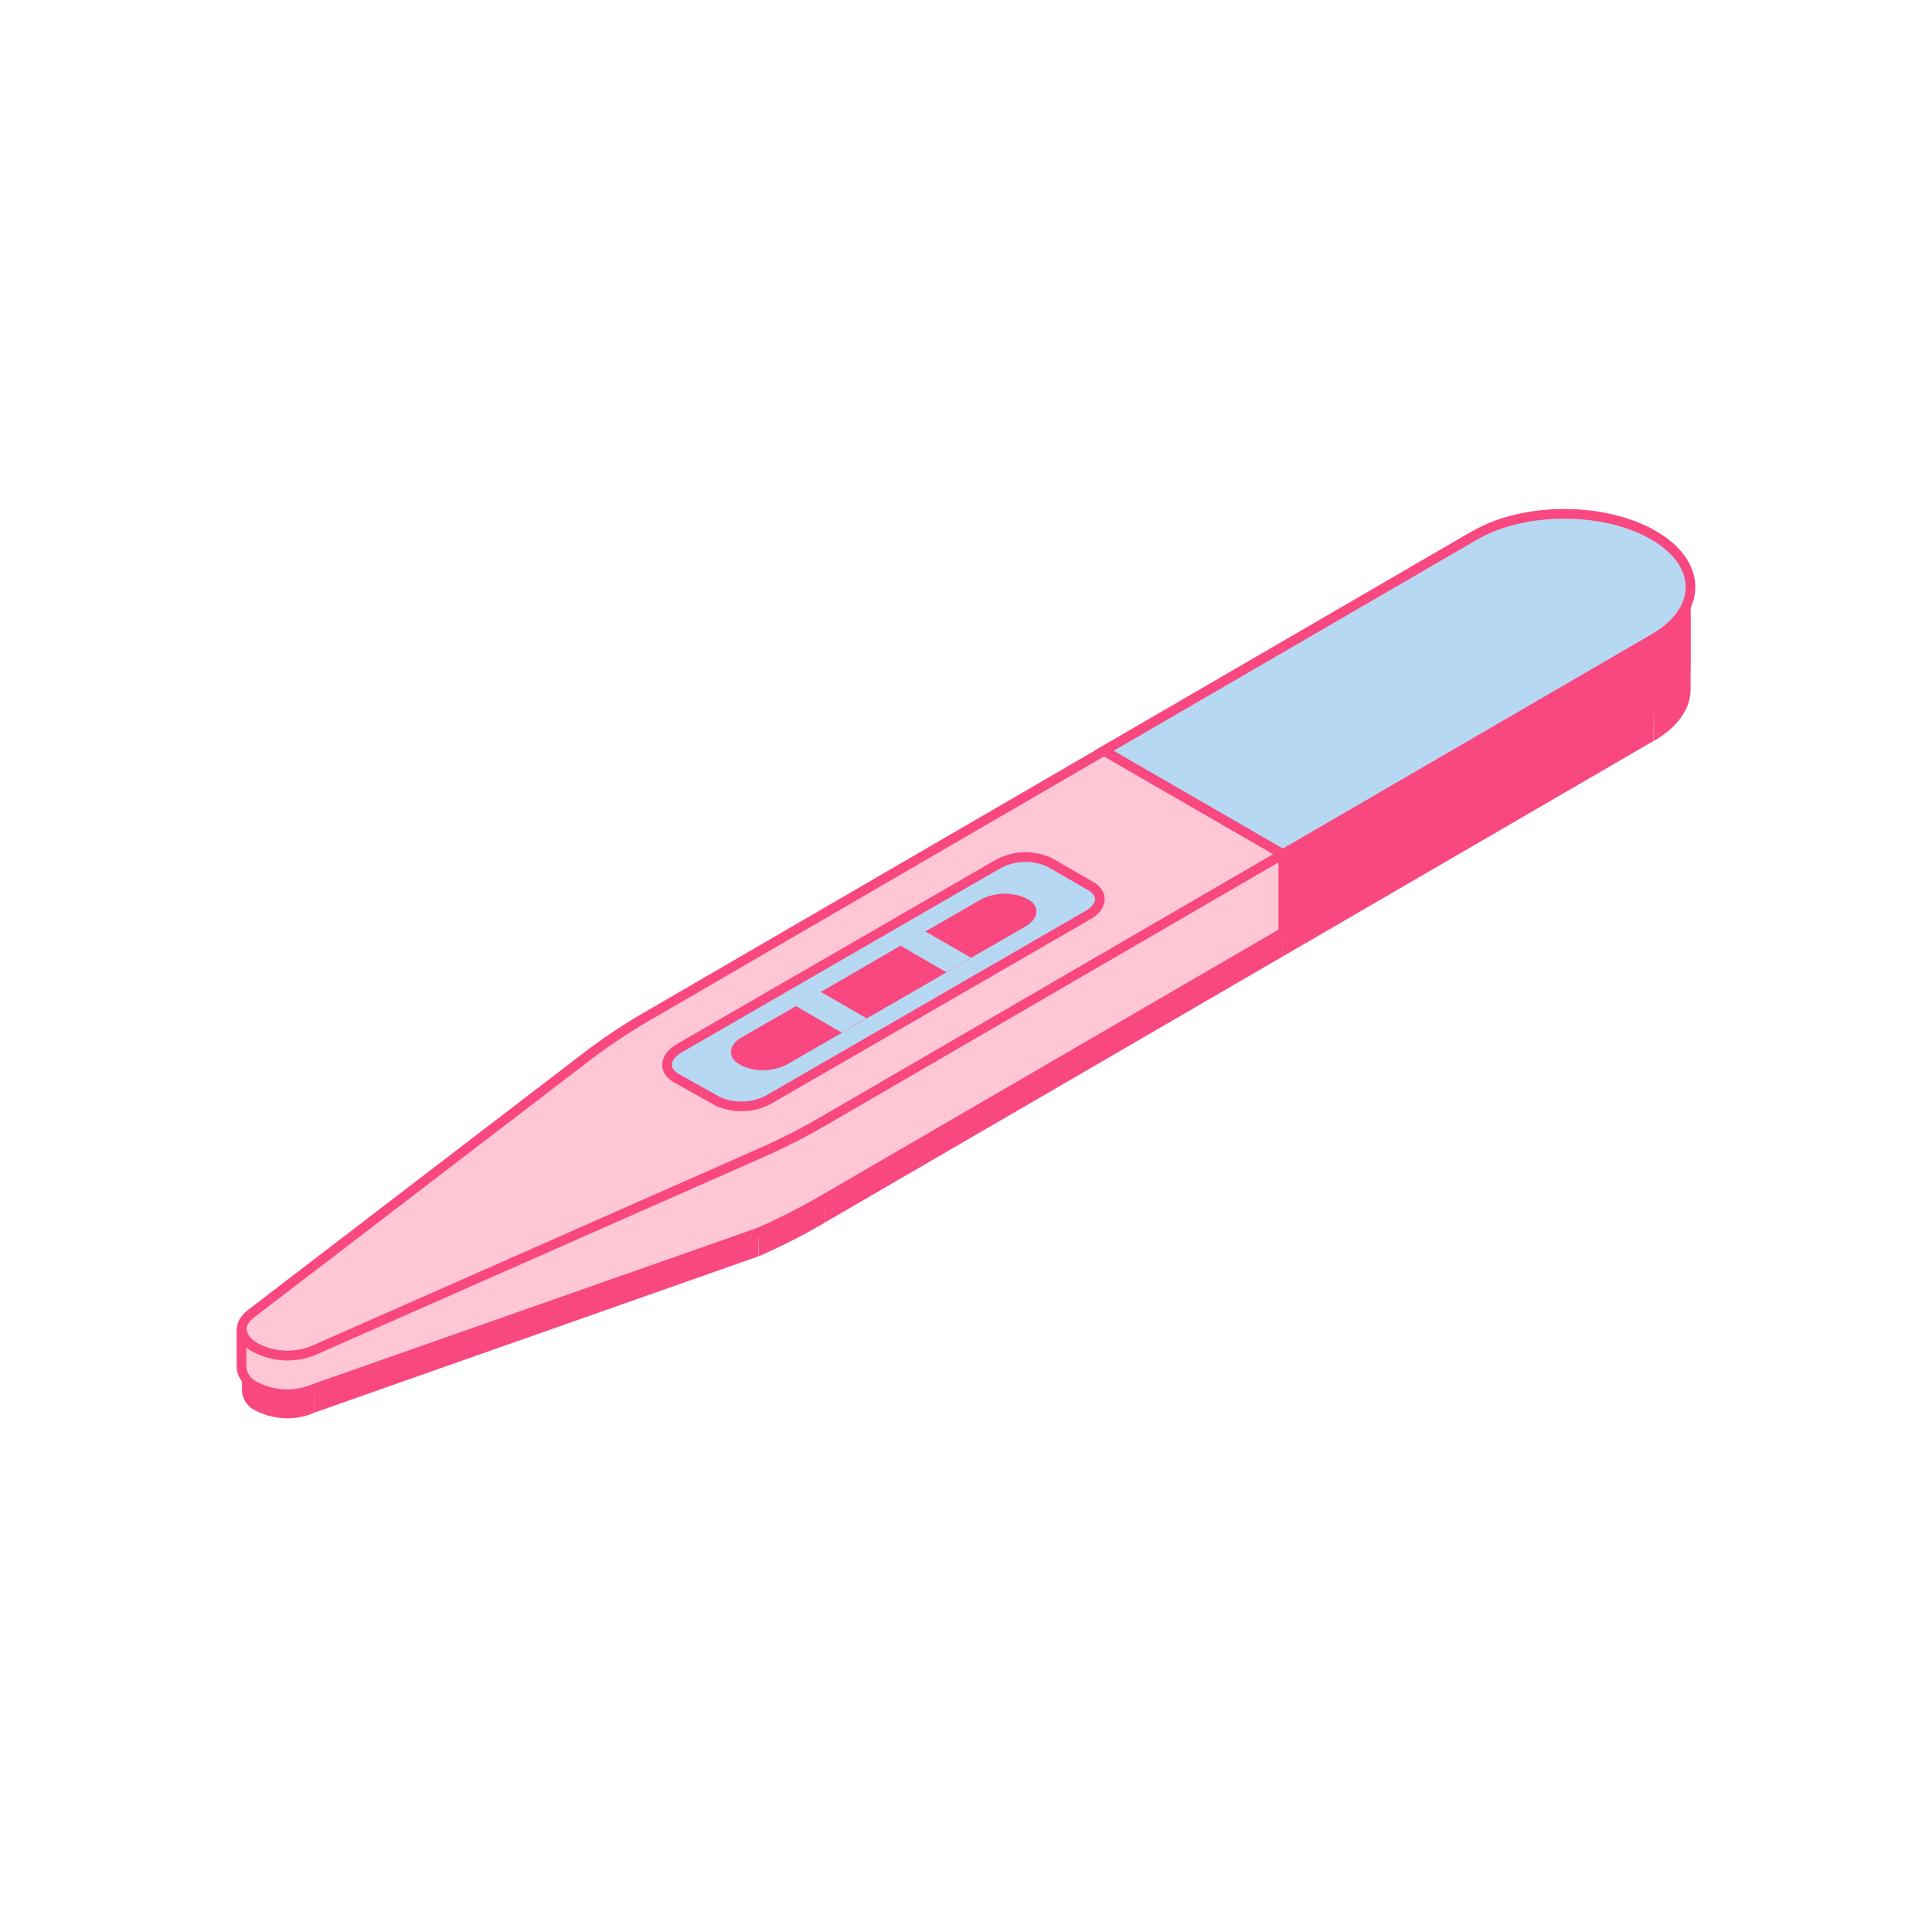 <?xml version="1.0" encoding="utf-8"?><svg id="Слой_2" data-name="Слой 2" xmlns="http://www.w3.org/2000/svg" viewBox="0 0 200 200"><defs><style>.cls-1{fill:#888abf;}.cls-2{fill:#F94780;}.cls-3{fill:#aeb2f4;}.cls-4{fill:#e50000;}.cls-5,.cls-7{fill:#FFC6D6;}.cls-5,.cls-6{stroke:#F94780;stroke-miterlimit:10;}.cls-6,.cls-8{fill:#b6d8f3;}</style></defs><path class="cls-1" d="M25.46,141.16l-.12-.17Z"/><path class="cls-1" d="M25.89,141.6l-.14-.14Z"/><path class="cls-1" d="M25.17,140.69c0-.06-.05-.13-.07-.2S25.15,140.63,25.17,140.69Z"/><path class="cls-2" d="M171.21,68.57l0,8.13c2.55-1.48,3.81-3.41,3.8-5.34l0-8.12C175,65.16,173.75,67.09,171.21,68.57Z"/><polygon class="cls-2" points="132.81 90.89 132.79 99.01 171.18 76.7 171.21 68.57 132.81 90.89"/><path class="cls-1" d="M25.17,140.69c0,.1.11.2.17.3l.12.17a2.72,2.72,0,0,0,.29.3l.14.14a5,5,0,0,0,.56.38,7.12,7.12,0,0,0,6.13.24l45.94-20.28a67.07,67.07,0,0,0,6.83-3.47l47.46-27.58-18.52-10.7h0L66.83,107.77a58.25,58.25,0,0,0-6,4L26,138.44a2,2,0,0,0-1,1.75,1,1,0,0,0,.05.3C25.12,140.56,25.15,140.63,25.17,140.69Z"/><path class="cls-1" d="M132.81,90.89l38.4-22.32c2.54-1.48,3.8-3.41,3.79-5.33s-1.27-3.89-3.84-5.37c-5.1-2.95-13.4-2.94-18.47,0l-38.4,22.31h0Z"/><polygon class="cls-2" points="85.35 118.47 85.33 126.59 132.79 99.01 132.81 90.89 85.35 118.47"/><path class="cls-2" d="M78.52,121.94l0,8.12a66.08,66.08,0,0,0,6.83-3.47l0-8.12A67.07,67.07,0,0,1,78.52,121.94Z"/><polygon class="cls-2" points="32.58 142.22 32.55 146.23 78.5 130.06 78.52 121.94 32.58 142.22"/><path class="cls-2" d="M26.45,142a5,5,0,0,1-.56-.38l-.14-.14a2.72,2.72,0,0,1-.29-.3l-.12-.17c-.06-.1-.12-.2-.17-.3s-.05-.13-.07-.2a1,1,0,0,1-.05-.3.79.79,0,0,1,0-.13l0,4A2.42,2.42,0,0,0,26.42,146a7.12,7.12,0,0,0,6.13.24l0-4A7.12,7.12,0,0,1,26.45,142Z"/><path class="cls-2" d="M175,60.77l0,8.12c0,1.93-1.25,3.86-3.8,5.34l0-8.13C173.75,64.62,175,62.69,175,60.77Z"/><polygon class="cls-3" points="152.69 55.41 152.66 63.54 114.26 85.85 114.29 77.72 152.69 55.41"/><polygon class="cls-2" points="171.21 66.1 171.18 74.23 132.79 96.54 132.81 88.42 171.21 66.1"/><polygon class="cls-4" points="132.81 88.42 132.79 96.54 114.26 85.85 114.29 77.72 132.81 88.42"/><path class="cls-5" d="M152.69,55.41l-38.4,22.31,18.52,10.7L85.35,116a67.07,67.07,0,0,1-6.83,3.47L32.58,139.75a7.08,7.08,0,0,1-6.13-.24c-1.51-.87-2.07-2.29-.43-3.54l34.85-26.69a59.94,59.94,0,0,1,6-4Z"/><path class="cls-6" d="M171.16,55.4c2.57,1.48,3.84,3.43,3.84,5.37s-1.25,3.85-3.79,5.33l-38.4,22.32-18.52-10.7,38.4-22.31C157.76,52.46,166.06,52.45,171.16,55.4Z"/><path class="cls-5" d="M85.35,116a67.07,67.07,0,0,1-6.83,3.47L32.58,139.75a7.08,7.08,0,0,1-6.13-.24A2.42,2.42,0,0,1,25,137.59l0,4a2.42,2.42,0,0,0,1.42,1.92,7.12,7.12,0,0,0,6.13.24l46-16.16a68.16,68.16,0,0,0,6.83-3.48l47.46-27.58,0-8.12Z"/><path class="cls-7" d="M40.47,131.09c1.06.61-.26,2.36-2.95,3.91s-5.72,2.31-6.78,1.7.26-2.36,2.95-3.91S39.41,130.48,40.47,131.09Z"/><path class="cls-6" d="M112.92,91.73l-4.29-2.47a5.94,5.94,0,0,0-5.37.22l-32.89,19c-1.59.92-1.76,2.31-.38,3.11L74.28,114a6,6,0,0,0,5.38-.22l32.88-19C114.13,93.92,114.3,92.53,112.92,91.73Z"/><path class="cls-2" d="M106.11,95.94l-5.58,3.21L98,100.65l-8.25,4.76-2.57,1.49-5.58,3.22a5.39,5.39,0,0,1-4.81.2l-.3-.18c-1.22-.72-1.07-2,.35-2.79l5.58-3.21L85,102.67l8.25-4.79,2.57-1.47,5.58-3.21a5.31,5.31,0,0,1,4.83-.2l.28.15C107.68,93.87,107.53,95.12,106.11,95.94Z"/><polygon class="cls-8" points="89.71 105.41 87.14 106.9 82.38 104.14 84.95 102.67 89.71 105.41"/><polygon class="cls-8" points="100.53 99.15 97.96 100.65 93.2 97.88 95.77 96.41 100.53 99.15"/></svg>